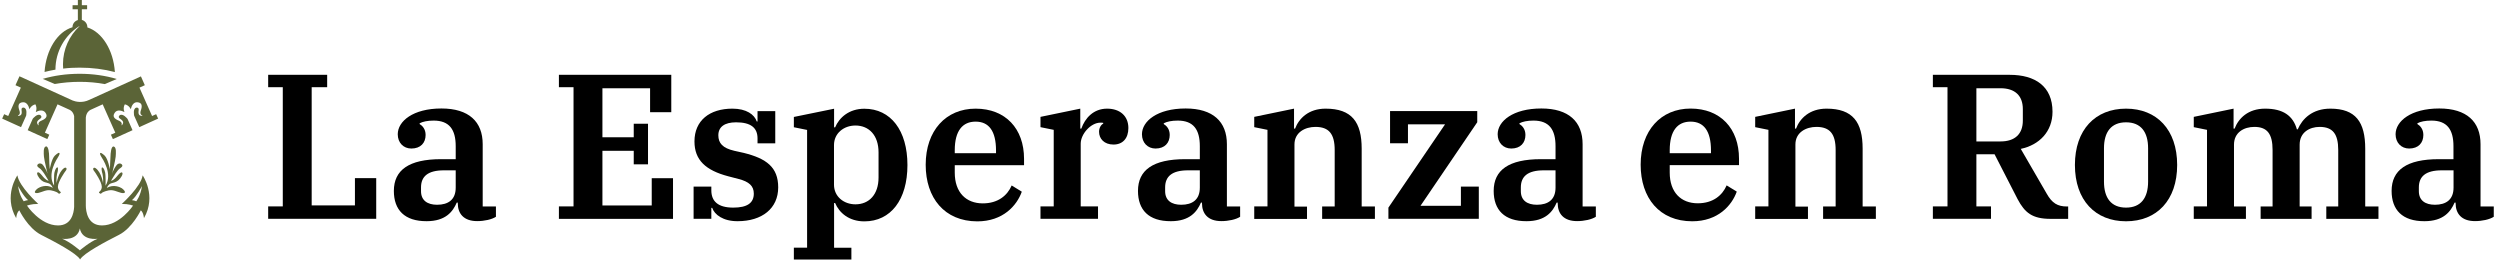 <?xml version="1.0" encoding="utf-8"?>
<!-- Generator: Adobe Illustrator 26.5.3, SVG Export Plug-In . SVG Version: 6.00 Build 0)  -->
<svg version="1.1" id="Capa_1" xmlns="http://www.w3.org/2000/svg" xmlns:xlink="http://www.w3.org/1999/xlink" x="0px" y="0px"
	 viewBox="0 0 289 30" style="enable-background:new 0 0 289 30;" xml:space="preserve">
<style type="text/css">
	.st0{fill:none;}
	.st1{fill:#5B6437;}
</style>
<g>
	<rect class="st0" width="289" height="30"/>
	<g>
		<path class="st1" d="M9.15,3.03c0.01,0,0.03,0,0.04,0C8.02,4.12,7.28,5.69,7.28,7.42c0,0.17,0.01,0.34,0.02,0.51
			c0.62-0.08,1.26-0.11,1.91-0.11c1.45,0,2.82,0.18,4.07,0.51c-0.17-2.55-1.48-4.62-3.18-5.16c0-0.01,0-0.02,0-0.03
			c0-0.4-0.27-0.74-0.64-0.84V1.07h0.61V0.6H9.46V0H9v0.6H8.39v0.47H9v1.25C8.64,2.42,8.38,2.75,8.38,3.14c0,0,0,0.01,0,0.01
			c-1.73,0.51-3.06,2.6-3.23,5.17c0.41-0.1,0.82-0.2,1.26-0.27C6.41,5.94,7.5,4.09,9.15,3.03z"/>
		<path class="st1" d="M9.22,9.46c1.01,0,1.99,0.09,2.9,0.26l1.38-0.59c-1.28-0.38-2.74-0.6-4.28-0.6s-3,0.21-4.28,0.59l1.39,0.59
			C7.24,9.55,8.21,9.46,9.22,9.46z"/>
		<path class="st1" d="M14.08,23.57c0.83,0,1.3,0.2,1.3,0.2s-1.53,2.29-3.59,2.29c-1.69,0-1.86-1.68-1.87-2.28c0,0,0,0,0,0V13.59
			c0.06-0.62,0.44-0.84,0.54-0.89l1.41-0.64l1.46,3.28l-0.51,0.23l0.23,0.51l2.27-1.03l-0.57-1.29l-0.02-0.03
			c0,0-0.54-0.69-0.91-0.39c0,0-0.22,0.18,0.03,0.36c0.24,0.18,0.57,0.38,0.26,0.76c0,0-0.02,0.03-0.05,0.01
			c-0.03-0.02-0.01-0.05,0-0.06c0,0,0.13-0.28-0.34-0.47s-0.79-0.47-0.43-0.94c0.26-0.35,0.75-0.23,1.1-0.04c0,0-0.22-0.44,0.04-0.9
			v0c0.51,0.11,0.69,0.57,0.69,0.57c0.08-0.4,0.32-0.84,0.75-0.81c0.59,0.04,0.58,0.47,0.41,0.95s0.13,0.56,0.13,0.56
			c0.02,0,0.05,0,0.04,0.04c0,0.03-0.03,0.03-0.03,0.03c-0.49-0.02-0.42-0.4-0.39-0.7c0.03-0.3-0.25-0.26-0.25-0.26
			c-0.46,0.08-0.27,0.94-0.27,0.94l0.59,1.32l2.18-0.99l-0.23-0.51l-0.47,0.21l-1.46-3.28l0.62-0.28l-0.45-1.02l-5.96,2.71
			c-0.84,0.41-1.6,0.21-1.93,0.08l-6.15-2.8L1.79,9.85l0.62,0.28l-1.46,3.28l-0.47-0.21l-0.23,0.51l2.18,0.99l0.59-1.32
			c0,0,0.19-0.86-0.28-0.94c0,0-0.28-0.05-0.25,0.26c0.03,0.3,0.1,0.68-0.39,0.7c0,0-0.03,0-0.03-0.03c0-0.04,0.03-0.04,0.04-0.04
			c0,0,0.3-0.09,0.13-0.56c-0.17-0.48-0.18-0.91,0.41-0.95c0.43-0.03,0.67,0.41,0.75,0.81c0,0,0.18-0.45,0.69-0.57v0
			c0.25,0.46,0.04,0.9,0.04,0.9c0.35-0.2,0.83-0.31,1.1,0.04c0.36,0.47,0.03,0.75-0.43,0.94c-0.47,0.19-0.34,0.47-0.34,0.47
			c0.01,0.02,0.03,0.04,0,0.06c-0.03,0.02-0.05-0.01-0.05-0.01c-0.31-0.38,0.02-0.58,0.26-0.76c0.24-0.18,0.03-0.36,0.03-0.36
			c-0.36-0.3-0.91,0.38-0.91,0.38l-0.02,0.04L3.2,15.05l2.27,1.03l0.23-0.51l-0.51-0.23l1.46-3.28l1.39,0.63l0,0
			c0,0,0.41,0.16,0.53,0.73v10.51c-0.04,0.69-0.3,2.13-1.86,2.13c-2.06,0-3.59-2.29-3.59-2.29s0.47-0.2,1.3-0.2c0,0-2.21-2-2.41-3.3
			c0,0-1.65,2.35-0.14,4.95c0,0,0.03-0.62,0.36-0.91c0,0,0.99,2.06,2.53,2.84s4.09,2.12,4.5,2.84c0.41-0.72,2.95-2.06,4.49-2.84
			s2.53-2.84,2.53-2.84c0.33,0.29,0.36,0.91,0.36,0.91c1.5-2.6-0.15-4.95-0.15-4.95C16.3,21.58,14.08,23.57,14.08,23.57z
			 M2.75,23.27c0,0-0.51-0.62-0.66-1.76c0,0,0.6,1.16,1.16,1.63c0,0-0.13,0-0.28,0.05C2.81,23.23,2.75,23.27,2.75,23.27z
			 M9.23,28.94L9.23,28.94L9.23,28.94L9.23,28.94L9.23,28.94c0,0-1.14-0.99-2.05-1.34c0,0,1.77,0.28,2.05-1.19v0l0,0l0,0v0
			c0.29,1.47,2.05,1.19,2.05,1.19C10.37,27.96,9.23,28.94,9.23,28.94z M15.75,23.27c0,0-0.06-0.03-0.22-0.08
			c-0.15-0.04-0.28-0.05-0.28-0.05c0.56-0.47,1.16-1.63,1.16-1.63C16.26,22.64,15.75,23.27,15.75,23.27z"/>
		<path class="st1" d="M4.39,21.76c-0.19,0.12-0.57,0.51-0.22,0.56c0.35,0.05,0.86-0.28,1.35-0.33c0.49-0.05,1.07,0.24,1.07,0.24
			s0.07,0.03,0.17,0.13c0.08,0.09,0.18-0.01,0.25-0.07c0.07-0.06-0.08-0.17-0.08-0.17c-0.29-0.26-0.23-0.58-0.23-0.58
			c0-0.51,0.79-1.68,0.89-1.79s0.14-0.26,0.06-0.34c-0.08-0.08-0.24,0.02-0.24,0.02c-0.69,0.49-0.86,1.74-0.86,1.74
			C6.47,20.67,6.6,20.1,6.6,20.1c0.09-0.26,0.16-0.72,0.05-0.75c-0.11-0.02-0.25,0.16-0.35,0.57c-0.09,0.38-0.05,1.54-0.05,1.54
			c-0.85-1.38,0.35-3.11,0.48-3.33c0.13-0.22,0.22-0.4,0.11-0.46c-0.11-0.05-0.49,0.31-0.49,0.31c-0.39,0.37-0.6,1.58-0.6,1.58
			c-0.03-0.2-0.07-1.06-0.07-1.45s-0.07-1.26-0.38-1.18s-0.25,0.79-0.22,1.18s0.42,1.98,0.42,1.98c-0.07-0.3-0.42-0.9-0.57-1.06
			s-0.42-0.2-0.58-0.01c-0.16,0.2,0.15,0.38,0.28,0.47c0.13,0.09,0.35,0.39,0.45,0.53s0.54,0.88,0.54,0.88
			c-0.38-0.09-0.67-0.51-0.76-0.61s-0.37-0.47-0.53-0.35c-0.15,0.12,0.14,0.64,0.45,0.9s0.51,0.23,0.84,0.35s0.48,0.52,0.48,0.52
			C5.34,21.26,4.58,21.64,4.39,21.76z"/>
		<path class="st1" d="M11.46,22.29c0.07,0.06,0.17,0.16,0.25,0.07c0.1-0.1,0.17-0.13,0.17-0.13s0.58-0.29,1.07-0.24
			c0.49,0.05,1,0.38,1.35,0.33c0.35-0.05-0.03-0.44-0.22-0.56c-0.19-0.12-0.95-0.49-1.73-0.04c0,0,0.15-0.41,0.48-0.52
			s0.53-0.1,0.84-0.35s0.61-0.77,0.45-0.9c-0.15-0.12-0.44,0.25-0.53,0.35s-0.38,0.52-0.76,0.61c0,0,0.44-0.74,0.54-0.88
			c0.1-0.14,0.32-0.44,0.45-0.53c0.13-0.09,0.44-0.28,0.28-0.47c-0.16-0.2-0.44-0.15-0.58,0.01c-0.15,0.16-0.51,0.76-0.57,1.06
			c0,0,0.39-1.58,0.42-1.98c0.03-0.4,0.1-1.1-0.22-1.18c-0.31-0.08-0.37,0.79-0.38,1.18s-0.05,1.25-0.07,1.45c0,0-0.21-1.2-0.6-1.58
			c0,0-0.38-0.36-0.49-0.31c-0.11,0.05-0.02,0.24,0.11,0.46c0.13,0.22,1.33,1.95,0.48,3.33c0,0,0.04-1.16-0.05-1.54
			c-0.1-0.41-0.24-0.59-0.35-0.57s-0.04,0.48,0.05,0.75c0,0,0.12,0.57,0.06,1.07c0,0-0.17-1.25-0.86-1.74c0,0-0.16-0.1-0.24-0.02
			c-0.08,0.08-0.04,0.23,0.06,0.34c0.1,0.11,0.88,1.27,0.89,1.79c0,0,0.06,0.31-0.23,0.58C11.54,22.12,11.39,22.22,11.46,22.29z"/>
	</g>
	<g>
		<path d="M31,23.86h1.69V10.08H31V8.65h6.82v1.43h-1.79v13.66h5v-3.15h2.46v4.7H31L31,23.86L31,23.86z"/>
		<path d="M45.53,22.07c0-2.41,1.74-3.67,5.46-3.67h1.69v-1.5c0-1.93-0.74-2.96-2.55-2.96c-0.71,0-1.26,0.12-1.62,0.31v0.09
			c0.31,0.19,0.69,0.57,0.69,1.26c0,0.91-0.57,1.57-1.65,1.57c-0.91,0-1.57-0.67-1.57-1.65c0-1.5,1.76-2.98,5.05-2.98
			c3.17,0,4.77,1.53,4.77,4.13v7.2h1.53v1.19c-0.48,0.31-1.33,0.5-2.17,0.5c-1.57,0-2.24-0.88-2.24-2.07v-0.07H52.8
			c-0.45,1.05-1.29,2.15-3.48,2.15C46.77,25.58,45.53,24.27,45.53,22.07z M52.68,21.69v-2h-1.36c-1.88,0-2.65,0.72-2.65,1.98v0.43
			c0,1.07,0.74,1.57,1.86,1.57C51.8,23.67,52.68,23.1,52.68,21.69z"/>
		<path d="M64.61,23.86h1.69V10.08h-1.69V8.65H77.6v4.32h-2.45V10.2h-5.51v5.67h3.62V14.3h1.65V19h-1.65v-1.57h-3.62v6.32h5.7v-3.15
			h2.46v4.7H64.61L64.61,23.86L64.61,23.86z"/>
		<path d="M82.33,24.03h-0.1v1.26h-2.05v-3.72h2.05V22c0,1.26,0.76,2,2.53,2c1.6,0,2.38-0.52,2.38-1.62c0-0.88-0.55-1.38-1.76-1.69
			l-1.19-0.31c-2.62-0.69-3.91-1.88-3.91-4.03c0-2.41,1.74-3.79,4.39-3.79c1.62,0,2.55,0.69,2.81,1.48h0.09v-1.19h2.05v3.72h-2.05
			v-0.57c0-1.22-0.76-1.86-2.48-1.86c-1.33,0-2.05,0.53-2.05,1.5c0,0.91,0.5,1.48,1.84,1.79L86,17.68c2.6,0.65,3.96,1.65,3.96,3.98
			c0,2.43-1.86,3.91-4.69,3.91C83.6,25.58,82.6,24.82,82.33,24.03z"/>
		<path d="M91.77,28.63h1.53V15.02l-1.53-0.31v-1.19l4.65-0.95v2.15h0.12c0.48-1.14,1.62-2.15,3.38-2.15c3.05,0,4.98,2.51,4.98,6.51
			c0,4.01-1.93,6.51-4.98,6.51c-1.79,0-2.91-1-3.38-2.12h-0.12v5.17h2v1.43h-6.65V28.63z M101.56,20.52v-2.91
			c0-1.96-1.1-3.1-2.67-3.1c-1.33,0-2.48,0.88-2.48,2.26v4.58c0,1.38,1.14,2.27,2.48,2.27C100.47,23.62,101.56,22.48,101.56,20.52z"
			/>
		<path d="M107.01,19.05c0-3.96,2.34-6.49,5.77-6.49c3.46,0,5.6,2.31,5.6,5.8v0.74h-8.01v0.86c0,2.29,1.31,3.55,3.24,3.55
			c1.76,0,2.84-0.91,3.34-2.07l1.17,0.72c-0.57,1.6-2.17,3.43-5.15,3.43C109.18,25.58,107.01,22.88,107.01,19.05z M110.37,17.71
			h4.77V17.4c0-2.26-0.83-3.34-2.36-3.34c-1.5,0-2.41,1.05-2.41,3.31C110.37,17.38,110.37,17.71,110.37,17.71z"/>
		<path d="M120.28,23.86h1.53v-8.85l-1.53-0.31v-1.19l4.6-0.95v2.31H125c0.43-1.22,1.41-2.31,2.98-2.31c1.5,0,2.46,0.86,2.46,2.24
			c0,1.19-0.65,1.91-1.72,1.91c-1.07,0-1.67-0.67-1.67-1.48c0-0.45,0.24-0.83,0.48-0.93v-0.1c-0.1-0.02-0.19-0.02-0.33-0.02
			c-1.1,0-2.27,1.31-2.27,2.43v7.25h2v1.43h-6.65L120.28,23.86L120.28,23.86z"/>
		<path d="M131.55,22.07c0-2.41,1.74-3.67,5.46-3.67h1.69v-1.5c0-1.93-0.74-2.96-2.55-2.96c-0.72,0-1.26,0.12-1.62,0.31v0.09
			c0.31,0.19,0.69,0.57,0.69,1.26c0,0.91-0.57,1.57-1.64,1.57c-0.91,0-1.57-0.67-1.57-1.65c0-1.5,1.76-2.98,5.05-2.98
			c3.17,0,4.77,1.53,4.77,4.13v7.2h1.53v1.19c-0.48,0.31-1.34,0.5-2.17,0.5c-1.57,0-2.24-0.88-2.24-2.07v-0.07h-0.12
			c-0.45,1.05-1.29,2.15-3.48,2.15C132.79,25.58,131.55,24.27,131.55,22.07z M138.7,21.69v-2h-1.36c-1.88,0-2.65,0.72-2.65,1.98
			v0.43c0,1.07,0.74,1.57,1.86,1.57C137.82,23.67,138.7,23.1,138.7,21.69z"/>
		<path d="M144.99,23.86h1.53v-8.85l-1.53-0.31v-1.19l4.6-0.95v2.31h0.12c0.45-1.19,1.57-2.31,3.53-2.31c3.03,0,4.17,1.55,4.17,4.63
			v6.68h1.53v1.43h-6.1v-1.43h1.45v-6.53c0-1.86-0.67-2.67-2.22-2.67c-1.19,0-2.43,0.62-2.43,2.03v7.18h1.45v1.43h-6.1L144.99,23.86
			L144.99,23.86z"/>
		<path d="M160.5,24l6.55-9.63h-4.29v2.19h-2.07v-3.72h10.08v1.29l-6.56,9.66h4.67v-2.22h2.07v3.72H160.5V24z"/>
		<path d="M172.67,22.07c0-2.41,1.74-3.67,5.46-3.67h1.69v-1.5c0-1.93-0.74-2.96-2.55-2.96c-0.72,0-1.26,0.12-1.62,0.31v0.09
			c0.31,0.19,0.69,0.57,0.69,1.26c0,0.91-0.57,1.57-1.64,1.57c-0.91,0-1.57-0.67-1.57-1.65c0-1.5,1.76-2.98,5.05-2.98
			c3.17,0,4.77,1.53,4.77,4.13v7.2h1.53v1.19c-0.48,0.31-1.34,0.5-2.17,0.5c-1.57,0-2.24-0.88-2.24-2.07v-0.07h-0.12
			c-0.45,1.05-1.29,2.15-3.48,2.15C173.91,25.58,172.67,24.27,172.67,22.07z M179.82,21.69v-2h-1.36c-1.88,0-2.65,0.72-2.65,1.98
			v0.43c0,1.07,0.74,1.57,1.86,1.57C178.94,23.67,179.82,23.1,179.82,21.69z"/>
		<g>
			<path d="M189.66,19.04c0-3.96,2.34-6.49,5.77-6.49c3.46,0,5.6,2.31,5.6,5.8v0.74h-8.01v0.86c0,2.29,1.31,3.55,3.24,3.55
				c1.76,0,2.84-0.91,3.34-2.07l1.17,0.72c-0.57,1.6-2.17,3.43-5.15,3.43C191.83,25.58,189.66,22.88,189.66,19.04z M193.02,17.71
				h4.77V17.4c0-2.26-0.83-3.34-2.36-3.34c-1.5,0-2.41,1.05-2.41,3.31C193.02,17.38,193.02,17.71,193.02,17.71z"/>
			<path d="M202.9,23.86h1.53v-8.85l-1.53-0.31v-1.19l4.6-0.95v2.31h0.12c0.45-1.19,1.57-2.31,3.53-2.31c3.03,0,4.17,1.55,4.17,4.63
				v6.68h1.53v1.43h-6.1v-1.43h1.45v-6.53c0-1.86-0.67-2.67-2.22-2.67c-1.19,0-2.43,0.62-2.43,2.03v7.18h1.45v1.43h-6.1L202.9,23.86
				L202.9,23.86z"/>
			<g>
				<path d="M223.44,23.86h1.69V10.08h-1.69V8.65h8.89c2.91,0,4.94,1.31,4.94,4.27c0,2.29-1.53,3.84-3.67,4.29l3,5.18
					c0.62,1.1,1.26,1.48,2.34,1.48h0.14v1.43h-2.03c-2.12,0-2.98-0.71-3.81-2.27l-2.67-5.2h-2.1v6.03h1.69v1.43h-6.72L223.44,23.86
					L223.44,23.86z M228.47,16.35h2.79c1.67,0,2.58-0.86,2.58-2.41v-1.33c0-1.55-0.91-2.41-2.58-2.41h-2.79V16.35z"/>
				<path d="M239.86,19.07c0-4.08,2.36-6.51,5.91-6.51s5.91,2.43,5.91,6.51s-2.36,6.51-5.91,6.51S239.86,23.15,239.86,19.07z
					 M248.32,21v-3.86c0-1.88-0.83-3-2.55-3c-1.72,0-2.55,1.12-2.55,3V21c0,1.88,0.83,3,2.55,3C247.48,24,248.32,22.88,248.32,21z"
					/>
				<path d="M253.6,23.86h1.53v-8.85l-1.53-0.31v-1.19l4.6-0.95v2.31h0.12c0.45-1.19,1.55-2.31,3.53-2.31
					c2.07,0,3.22,0.81,3.67,2.39h0.1c0.52-1.22,1.69-2.39,3.77-2.39c2.93,0,4.03,1.55,4.03,4.63v6.68h1.53v1.43h-6.03v-1.43h1.38
					v-6.53c0-1.86-0.64-2.67-2.15-2.67c-1.17,0-2.31,0.64-2.31,2.05v7.15h1.38v1.43h-5.89v-1.43h1.38v-6.53
					c0-1.86-0.62-2.67-2.1-2.67c-1.22,0-2.36,0.64-2.36,2.05v7.15h1.38v1.43h-6.03L253.6,23.86L253.6,23.86z"/>
				<path d="M276.47,22.07c0-2.41,1.74-3.67,5.46-3.67h1.69v-1.5c0-1.93-0.74-2.96-2.55-2.96c-0.72,0-1.27,0.12-1.62,0.31v0.09
					c0.31,0.19,0.69,0.57,0.69,1.26c0,0.91-0.57,1.57-1.64,1.57c-0.91,0-1.57-0.67-1.57-1.65c0-1.5,1.76-2.98,5.05-2.98
					c3.17,0,4.77,1.53,4.77,4.13v7.2h1.53v1.19c-0.48,0.31-1.34,0.5-2.17,0.5c-1.57,0-2.24-0.88-2.24-2.07v-0.07h-0.12
					c-0.45,1.05-1.29,2.15-3.48,2.15C277.71,25.58,276.47,24.26,276.47,22.07z M283.63,21.69v-2h-1.36c-1.88,0-2.65,0.72-2.65,1.98
					v0.43c0,1.07,0.74,1.57,1.86,1.57C282.74,23.67,283.63,23.1,283.63,21.69z"/>
			</g>
		</g>
	</g>
</g>
</svg>
